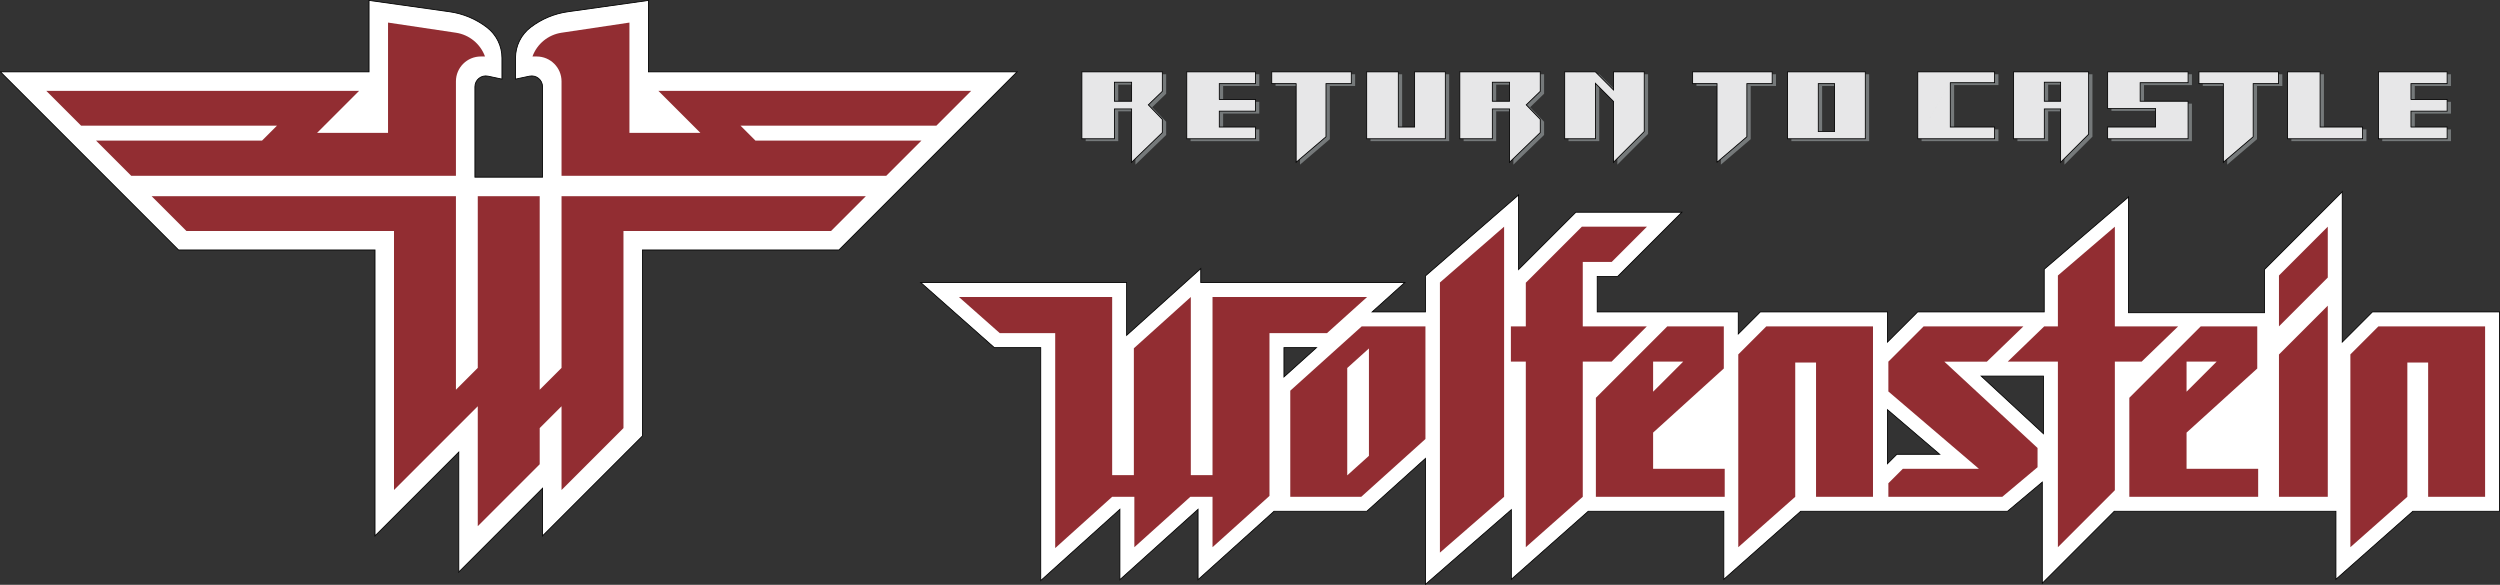 <?xml version="1.0" encoding="UTF-8" standalone="no"?>
<!-- Created by ERK -->

<svg
   width="2765.05mm"
   height="646.801mm"
   viewBox="0 0 2765.05 646.801"
   version="1.1"
   id="svg1"
   inkscape:version="1.4 (86a8ad7, 2024-10-11)"
   xml:space="preserve"
   sodipodi:docname="iortcw.svg"
   xmlns:inkscape="http://www.inkscape.org/namespaces/inkscape"
   xmlns:sodipodi="http://sodipodi.sourceforge.net/DTD/sodipodi-0.dtd"
   xmlns="http://www.w3.org/2000/svg"
   xmlns:svg="http://www.w3.org/2000/svg"><rect x="0" y="0" width="2765.05" height="646.801" fill="#333333" stroke="none"/><sodipodi:namedview
     id="namedview1"
     pagecolor="#ffffff"
     bordercolor="#000000"
     borderopacity="0.25"
     inkscape:showpageshadow="2"
     inkscape:pageopacity="0.0"
     inkscape:pagecheckerboard="true"
     inkscape:deskcolor="#d1d1d1"
     inkscape:document-units="mm"
     inkscape:zoom="0.11725959"
     inkscape:cx="5961.1331"
     inkscape:cy="643.8706"
     inkscape:window-width="3840"
     inkscape:window-height="2066"
     inkscape:window-x="-11"
     inkscape:window-y="-11"
     inkscape:window-maximized="1"
     inkscape:current-layer="svg1" /><defs
     id="defs1"><marker
       id="DistanceX"
       orient="auto"
       refX="0"
       refY="0"
       style="overflow:visible"><path
         d="M 3,-3 -3,3 M 0,-5 V 5"
         style="stroke:#000000;stroke-width:0.5"
         id="path1" /></marker><pattern
       id="Hatch"
       patternUnits="userSpaceOnUse"
       width="8"
       height="8"
       x="0"
       y="0"><path
         d="M8 4 l-4,4"
         stroke="#000000"
         stroke-width="0.25"
         linecap="square"
         id="path2" /><path
         d="M6 2 l-4,4"
         stroke="#000000"
         stroke-width="0.25"
         linecap="square"
         id="path3" /><path
         d="M4 0 l-4,4"
         stroke="#000000"
         stroke-width="0.25"
         linecap="square"
         id="path4" /></pattern><symbol
       id="*Model_Space" /><symbol
       id="*Paper_Space" /><symbol
       id="*Paper_Space0" /></defs><path
     id="path86"
     style="display:inline;fill:#ffffff;fill-opacity:1;stroke:#000000;stroke-width:0.945;stroke-linecap:round"
     d="m 628.083,12.994 c -15.007,2.109 -29.216,8.058 -41.249,17.271 -10.504,8.042 -16.664,20.516 -16.664,33.745 l 2.6e-4,23.5 15.404,-3.274 c 7.465,-1.587 14.495,4.106 14.496,11.737 l 5e-4,100 -74.8,0 -3.7e-4,-100 C 525.271,88.342 532.301,82.649 539.766,84.236 l 15.407,3.274 -6.7e-4,-23.5 C 555.171,50.782 549.011,38.307 538.507,30.265 526.474,21.052 512.266,15.103 497.258,12.995 L 408.17,0.472 V 79.474 H 0.472 L 197.472,276.474 h 217.299 v 316.199 l 92.649,-92.65 V 632.673 L 600.072,540.022 v 52.65 L 710.57,482.172 V 276.474 H 927.87 L 1124.87,79.474 H 717.171 V 0.472 L 628.083,12.995"
     inkscape:label="LogoOutline"
     sodipodi:nodetypes="ccccccccccccccccccccccccccccccc" /><g
     id="g22"
     inkscape:label="ReturnToCastleShadow"
     style="display:inline;fill:#75797a;fill-opacity:1;stroke:none"
     transform="translate(4.233,2.646)"><path
       d="m 1196.57,79.474 v 74 h 36.002 v -33 h 18.999 v 59 l 33.999,-32.833 v -14.626 l -15.492,-16.041 15.492,-14.959 V 79.474 Z m 36.002,11.5 h 18.999 v 21 h -18.999 z"
       style="fill:#75797a;fill-opacity:1;stroke:none;stroke-width:0.945;stroke-linecap:round"
       id="path8" /><path
       id="path9"
       style="fill:#75797a;fill-opacity:1;stroke:none;stroke-width:0.945;stroke-linecap:round"
       d="m 1348.57,109.974 h 40 v 13 h -40 v 17.5 h 40 v 13 h -75.999 V 79.474 h 75.999 v 12.999 h -40 v 17.5"
       inkscape:label="E"
       sodipodi:nodetypes="ccccccccccccc" /><path
       id="path10"
       style="fill:#75797a;fill-opacity:1;stroke:none;stroke-width:0.945;stroke-linecap:round"
       d="m 1433.57,92.474 v 87 l 33.002,-28.184 V 92.474 h 27.998 m -61,0 h -27.001 V 79.474 h 88 v 12.999"
       inkscape:label="T"
       sodipodi:nodetypes="cccccccccc" /><path
       id="path11"
       style="fill:#75797a;fill-opacity:1;stroke:none;stroke-width:0.945;stroke-linecap:round"
       d="m 1598.57,79.474 v 73.999 h -86.998 V 79.474 h 34.999 v 60.999 h 18 V 79.474 h 33.999"
       inkscape:label="U"
       sodipodi:nodetypes="ccccccccc" /><path
       id="path12"
       style="fill:#75797a;fill-opacity:1;stroke:none;stroke-width:0.945;stroke-linecap:round"
       d="m 1669.571,120.474 v 59 l 33.999,-32.833 v -14.626 l -15.489,-16.041 15.489,-14.959 V 79.474 h -88.998 v 73.999 h 35.999 v -33 z m 0,-29.5 v 21 H 1650.571 V 90.974 Z"
       inkscape:label="R"
       sodipodi:nodetypes="ccccccccccccccccc" /><path
       id="path13"
       style="fill:#75797a;fill-opacity:1;stroke:none;stroke-width:0.945;stroke-linecap:round"
       d="m 1784.572,179.474 v -67.272 L 1764.572,92.202 v 61.272 h -34.002 V 79.474 h 34.002 l 20,19.999 V 79.474 h 33.999 V 145.474 Z"
       inkscape:label="N"
       sodipodi:nodetypes="cccccccccccc" /><path
       id="path14"
       style="fill:#75797a;fill-opacity:1;stroke:none;stroke-width:0.945;stroke-linecap:round"
       d="m 1899.07,179.474 33.002,-28.184 m -33.002,28.184 V 92.474 h -27.001 V 79.474 h 88 v 12.999 h -27.998 v 58.816"
       inkscape:label="T"
       sodipodi:nodetypes="cccccccccc" /><path
       d="m 1977.072,79.474 v 74 h 85.997 V 79.474 Z m 33.999,12.999 h 18 v 53 h -18 z"
       style="fill:#75797a;fill-opacity:1;stroke:none;stroke-width:0.945;stroke-linecap:round"
       id="path15" /><path
       id="path16"
       style="fill:#75797a;fill-opacity:1;stroke:none;stroke-width:0.945;stroke-linecap:round"
       d="m 2157.071,91.474 v 49 h 49.001 v 13 h -85 m 0,0 V 79.474 h 85 v 11.999 h -49.001"
       inkscape:label="C"
       sodipodi:nodetypes="cccccccccc" /><path
       d="m 2227.072,79.474 v 74 h 33.999 v -33 h 17.999 v 59 l 31.001,-31 V 79.474 Z m 33.999,11.5 h 17.999 v 21 h -17.999 z"
       style="fill:#75797a;fill-opacity:1;stroke:none;stroke-width:0.945;stroke-linecap:round"
       id="path24" /><path
       id="path18"
       style="fill:#75797a;fill-opacity:1;stroke:none;stroke-width:0.945;stroke-linecap:round"
       d="m 2384.07,119.974 h -52.999 V 79.474 h 89.001 v 11.999 h -53.001 v 20.5 h 53.001 v 41.5 h -89.001 v -13 h 52.999 v -20.5"
       inkscape:label="S"
       sodipodi:nodetypes="ccccccccccccc" /><path
       id="path20"
       style="fill:#75797a;fill-opacity:1;stroke:none;stroke-width:0.945;stroke-linecap:round"
       d="M 2520.071,92.474 V 79.474 h -88 v 12.999 h 27.001 v 87 l 32.999,-28.184 m 0,0 V 92.474 h 28.001"
       inkscape:label="T"
       sodipodi:nodetypes="cccccccccc" /><path
       id="path21"
       style="fill:#75797a;fill-opacity:1;stroke:none;stroke-width:0.945;stroke-linecap:round"
       d="m 2530.07,153.474 h 83 m -83,0 V 79.474 h 36.002 v 60.999 h 46.998 v 13"
       inkscape:label="L"
       sodipodi:nodetypes="cccccccc" /><path
       id="path22"
       style="fill:#75797a;fill-opacity:1;stroke:none;stroke-width:0.945;stroke-linecap:round"
       d="m 2666.576,109.974 h 40.005 v 13 h -40.005 v 17.5 m 0,0 h 40.005 v 13 h -76.01 V 79.474 h 76.01 v 12.999 h -40.005 v 17.5"
       inkscape:label="E"
       sodipodi:nodetypes="cccccccccccccc" /></g><path
     id="path279"
     style="display:inline;fill:#ffffff;fill-opacity:1;stroke:#000000;stroke-width:0.945;stroke-linecap:round;stroke-opacity:1"
     inkscape:label="WolfensteinOutline"
     d="m 2590.572,212.084 -86,86 v 47.775 H 2354.186 V 217.85 l -93.229,79.91 v 47.214 h -140.012 l -33.374,33.373 v -33.373 h -140.626 l -24.374,24.373 v -24.373 h -156.001 v -39.262 h 22.63 l 70.998,-71 h -117.255 l -63.37,63.373 v -82.489 l -103.002,89.564 v 39.815 h -58.912 l 36.094,-32.5 h -225.682 v -15.434 l -82,73.833 v -58.399 h -227.732 l 81.383,72 h 51.35 V 642.134 L 1238.62,563.307 v 77.841 l 86.45,-77.841 v 77.841 l 84.045,-75.674 h 102.597 l 64.858,-58.398 v 139.254 l 95.001,-82.608 v 77.01 l 85.061,-75.256 h 149.94 v 75.256 l 85.06,-75.256 h 228.762 l 38.433,-32.248 v 111.857 l 79.608,-79.609 h 245.137 v 75.256 l 85.069,-75.256 h 95.938 V 344.974 h -140.634 l -33.372,33.373 z M 1420.072,384.474 h 35.989 l -35.989,32.405 z m 771.197,31.5 h 68.802 v 63.713 z m -103.698,37.187 57.737,49.313 h -47.363 l -10.374,10.373 z" /><g
     id="g3"
     inkscape:label="Logo"
     style="display:inline;stroke:none"><path
       id="path56"
       style="display:inline;fill:#922d32;stroke:none;stroke-width:0.945;stroke-linecap:round;fill-opacity:1"
       d="m 957.67,216.974 -38.5,38.5 H 689.57 v 218 l -68.498,68.5 v -92.65 l -24.151,24.15 v 40 l -68.501,68.5 V 449.324 l -92.649,92.65 V 255.474 H 206.171 l -38.5,-38.5 h 336.601 v 214.074 l 24.149,-24.15 V 216.974 h 68.501 m 0,0 v 214.074 l 24.151,-24.15 V 216.974 H 957.67"
       inkscape:label="LogoBottom"
       sodipodi:nodetypes="cccccccccccccccccccccccc" /><path
       id="path19"
       style="display:inline;fill:#922d32;stroke:none;stroke-width:0.945;stroke-linecap:round;fill-opacity:1"
       d="m 106.171,155.474 39,39 h 359.101 l -3.8e-4,-104.5 c -4e-4,-15.188 12.312,-27.5 27.499,-27.499 l 4.651,1.8e-5 C 531.333,48.482 518.995,38.398 504.271,36.197 m 7.6e-4,-0.001 -75.102,-11.224 V 146.974 H 350.67 L 397.171,100.474 H 51.171 l 38.5,38.5 H 306.345 L 289.845,155.474 H 106.171"
       inkscape:label="LogoLeft"
       sodipodi:nodetypes="ccccccccccccccccc" /><path
       id="path34"
       style="display:inline;fill:#922d32;fill-opacity:1;stroke:none;stroke-width:0.945;stroke-linecap:round"
       d="M 621.072,194.474 H 980.17 L 1019.172,155.474 H 835.496 l -16.499,-16.5 h 216.675 l 38.499,-38.5 H 728.17 l 46.501,46.5 H 696.171 V 24.973 L 621.071,36.197 c -14.725,2.201 -27.063,12.285 -32.151,26.277 h 4.651 c 15.188,-5.82e-4 27.5,12.312 27.5,27.499 l 5e-4,104.5"
       inkscape:label="LogoRight"
       sodipodi:nodetypes="cccccccccccccccc" /></g><g
     id="g1"
     inkscape:label="Wolfenstein"
     style="display:inline;fill:#922d32;fill-opacity:1;stroke:none"><path
       id="path108"
       style="display:inline;fill:#922d32;fill-opacity:1;stroke:none;stroke-width:0.945;stroke-linecap:round"
       d="m 1254.072,385.199 v 140.275 l -24,0 V 328.474 l -169.5,0 45.212,40 h 61.288 v 237.725 l 63,-56.725 h 24.548 v 55.738 l 61.902,-55.738 h 24.551 v 55.738 l 63,-56.726 V 368.474 h 63.574 l 44.424,-40 H 1341.072 v 197 m 0,0 -24,0 V 328.474 l -63,56.725"
       inkscape:label="W"
       sodipodi:nodetypes="cccccccccccccccccccccccc" /><path
       d="m 1506.071,360.974 -78.999,71.132 v 117.368 h 78.499 l 70.999,-63.929 V 360.974 Z m 7.998,24.419 v 118.75 l -23.997,21.61 V 407.003 Z"
       style="display:inline;stroke:none;stroke-width:0.945;stroke-linecap:round"
       id="path7" /><path
       id="path122"
       style="display:inline;fill:#922d32;fill-opacity:1;stroke:none;stroke-width:0.945;stroke-linecap:round"
       d="m 1592.572,611.211 70.998,-61.738 m 0,0 V 250.711 l -70.998,61.738 v 298.762"
       inkscape:label="l"
       sodipodi:nodetypes="cccccc" /><path
       id="path137"
       style="display:inline;fill:#922d32;fill-opacity:1;stroke:none;stroke-width:0.945;stroke-linecap:round"
       d="M 1687.57,605.211 V 399.974 h -16.499 v -39 h 16.499 v -48.262 l 62,-62 h 72.001 l -39,39 h -32.001 v 71.262 h 70.874 l -39,39 h -31.874 v 149.5 z"
       inkscape:label="f"
       sodipodi:nodetypes="cccccccccccccccc" /><path
       id="path149"
       style="display:inline;fill:#922d32;fill-opacity:1;stroke:none;stroke-width:0.945;stroke-linecap:round"
       d="m 1907.571,518.474 v 31 h -142.499 v -109.5 l 78.999,-79 h 62.5 v 46.597 l -78.195,70.903 v 40 z m -79.195,-118.5 v 33.264 l 33.263,-33.264 h -33.263"
       inkscape:label="e"
       sodipodi:nodetypes="cccccccccccccc" /><path
       id="path158"
       style="display:inline;fill:#922d32;fill-opacity:1;stroke:none;stroke-width:0.945;stroke-linecap:round"
       d="M 2008.571,549.474 V 400.974 h -23 v 148.5 l -63,55.738 0,-213.238 31.001,-31 h 117.999 v 188.5 h -63"
       inkscape:label="n"
       sodipodi:nodetypes="cccccccccc" /><path
       id="path171"
       style="display:inline;fill:#922d32;fill-opacity:1;stroke:none;stroke-width:0.945;stroke-linecap:round"
       d="m 2088.57,549.474 h 126 l 38.999,-32.725 v -21.275 l -103.129,-95.5 h 47.098 l 40.386,-39 h -110.355 l -39,39 v 33 l 100.108,85.5 m 0,0 h -84.106 l -16.002,16 v 15"
       inkscape:label="s"
       sodipodi:nodetypes="ccccccccccccccc" /><path
       id="path183"
       style="display:inline;fill:#922d32;fill-opacity:1;stroke:none;stroke-width:0.945;stroke-linecap:round"
       d="m 2368.685,399.974 h -29.615 v 142.238 l -63,63 V 399.974 h -55.499 l 40.386,-39 h 15.113 v -56.262 l 63,-54 v 110.262 h 70.001 l -40.386,39"
       inkscape:label="t"
       sodipodi:nodetypes="ccccccccccccc" /><path
       id="path195"
       style="display:inline;fill:#922d32;fill-opacity:1;stroke:none;stroke-width:0.945;stroke-linecap:round"
       d="m 2418.376,518.474 h 79.195 v 31 h -142.499 v -109.5 l 78.999,-79 h 62.5 v 46.597 l -78.195,70.903 z m 0,-85.236 33.263,-33.264 h -33.263 z"
       inkscape:label="e"
       sodipodi:nodetypes="cccccccccccccc" /><path
       id="path203"
       style="display:inline;fill:#922d32;fill-opacity:1;stroke:none;stroke-width:0.945;stroke-linecap:round"
       d="m 2520.571,360.974 v -56.262 l 53.999,-54 v 56.262 l -53.999,54 m 53.999,188.5 h -53.999 v -157.387 l 53.999,-54 v 211.387"
       inkscape:label="i"
       sodipodi:nodetypes="cccccccccc" /><path
       id="path212"
       style="display:inline;fill:#922d32;fill-opacity:1;stroke:none;stroke-width:0.945;stroke-linecap:round"
       d="m 2662.581,400.974 v 148.5 l -63.011,55.738 0,-213.238 31.001,-31 h 117.999 l 0,188.5 h -62.997 V 400.974 Z"
       inkscape:label="n"
       sodipodi:nodetypes="cccccccccc" /></g><g
     id="g2"
     inkscape:label="ReturnToCastle"
     style="display:inline;fill:#e7e7e8;fill-opacity:1"><path
       d="m 1196.57,79.474 v 74 h 36.002 v -33 h 18.999 v 59 l 33.999,-32.833 v -14.626 l -15.492,-16.041 15.492,-14.959 V 79.474 Z m 36.002,11.5 h 18.999 v 21 h -18.999 z"
       style="fill:#e7e7e8;fill-opacity:1;stroke:#000000;stroke-width:0.945;stroke-linecap:round"
       id="path5" /><path
       id="path306"
       style="fill:#e7e7e8;fill-opacity:1;stroke:#000000;stroke-width:0.945;stroke-linecap:round"
       d="m 1348.57,109.974 h 40 v 13 h -40 v 17.5 h 40 v 13 h -75.999 V 79.474 h 75.999 v 12.999 h -40 v 17.5"
       inkscape:label="E"
       sodipodi:nodetypes="ccccccccccccc" /><path
       id="path314"
       style="fill:#e7e7e8;fill-opacity:1;stroke:#000000;stroke-width:0.945;stroke-linecap:round"
       d="m 1433.57,92.474 0,87 33.002,-28.184 V 92.474 h 27.998 m -61,0 h -27.001 V 79.474 h 88 v 12.999"
       inkscape:label="T"
       sodipodi:nodetypes="cccccccccc" /><path
       id="path322"
       style="fill:#e7e7e8;fill-opacity:1;stroke:#000000;stroke-width:0.945;stroke-linecap:round"
       d="m 1598.57,79.474 v 73.999 h -86.998 V 79.474 h 34.999 v 60.999 h 18 V 79.474 h 33.999"
       inkscape:label="U"
       sodipodi:nodetypes="ccccccccc" /><path
       id="path337"
       style="fill:#e7e7e8;fill-opacity:1;stroke:#000000;stroke-width:0.945;stroke-linecap:round"
       d="m 1669.571,120.474 v 59 l 33.999,-32.833 v -14.626 l -15.489,-16.041 15.489,-14.959 V 79.474 l -88.998,0 v 73.999 h 35.999 v -33 z m 0,-29.5 v 21 H 1650.571 V 90.974 Z"
       inkscape:label="R"
       sodipodi:nodetypes="ccccccccccccccccc" /><path
       id="path348"
       style="fill:#e7e7e8;fill-opacity:1;stroke:#000000;stroke-width:0.945;stroke-linecap:round"
       d="m 1784.572,179.474 v -67.272 L 1764.572,92.202 v 61.272 l -34.002,0 V 79.474 h 34.002 l 20,19.999 V 79.474 h 33.999 V 145.474 Z"
       inkscape:label="N"
       sodipodi:nodetypes="cccccccccccc" /><path
       id="path356"
       style="fill:#e7e7e8;fill-opacity:1;stroke:#000000;stroke-width:0.945;stroke-linecap:round"
       d="m 1899.07,179.474 33.002,-28.184 m -33.002,28.184 V 92.474 h -27.001 V 79.474 h 88 v 12.999 l -27.998,0 v 58.816"
       inkscape:label="T"
       sodipodi:nodetypes="cccccccccc" /><path
       d="m 1977.072,79.474 v 74 h 85.997 V 79.474 Z m 33.999,12.999 h 18 v 53 h -18 z"
       style="fill:#e7e7e8;fill-opacity:1;stroke:#000000;stroke-width:0.945;stroke-linecap:round"
       id="path6" /><path
       id="path372"
       style="fill:#e7e7e8;fill-opacity:1;stroke:#000000;stroke-width:0.945;stroke-linecap:round"
       d="m 2157.071,91.474 v 49 h 49.001 v 13 h -85 m 0,0 V 79.474 h 85 v 11.999 h -49.001"
       inkscape:label="C"
       sodipodi:nodetypes="cccccccccc" /><path
       d="m 2227.072,79.474 v 74 h 33.999 v -33 h 17.999 v 59 l 31.001,-31 V 79.474 Z m 33.999,11.5 h 17.999 v 21 h -17.999 z"
       style="stroke:#000000;stroke-width:0.945;stroke-linecap:round"
       id="path23" /><path
       id="path396"
       style="fill:#e7e7e8;fill-opacity:1;stroke:#000000;stroke-width:0.945;stroke-linecap:round"
       d="m 2384.07,119.974 h -52.999 V 79.474 h 89.001 v 11.999 h -53.001 v 20.5 h 53.001 v 41.5 h -89.001 v -13 h 52.999 v -20.5"
       inkscape:label="S"
       sodipodi:nodetypes="ccccccccccccc" /><path
       id="path404"
       style="fill:#e7e7e8;fill-opacity:1;stroke:#000000;stroke-width:0.945;stroke-linecap:round"
       d="M 2520.071,92.474 V 79.474 h -88 v 12.999 h 27.001 v 87 l 32.999,-28.184 m 0,0 V 92.474 h 28.001"
       inkscape:label="T"
       sodipodi:nodetypes="cccccccccc" /><path
       id="path410"
       style="fill:#e7e7e8;fill-opacity:1;stroke:#000000;stroke-width:0.945;stroke-linecap:round"
       d="m 2530.07,153.474 h 83 m -83,0 V 79.474 h 36.002 v 60.999 h 46.998 v 13"
       inkscape:label="L"
       sodipodi:nodetypes="cccccccc" /><path
       id="path422"
       style="fill:#e7e7e8;fill-opacity:1;stroke:#000000;stroke-width:0.945;stroke-linecap:round"
       d="m 2666.576,109.974 h 40.005 v 13 h -40.005 v 17.5 m 0,0 h 40.005 v 13 h -76.01 V 79.474 h 76.01 v 12.999 h -40.005 v 17.5"
       inkscape:label="E"
       sodipodi:nodetypes="cccccccccccccc" /></g></svg>
